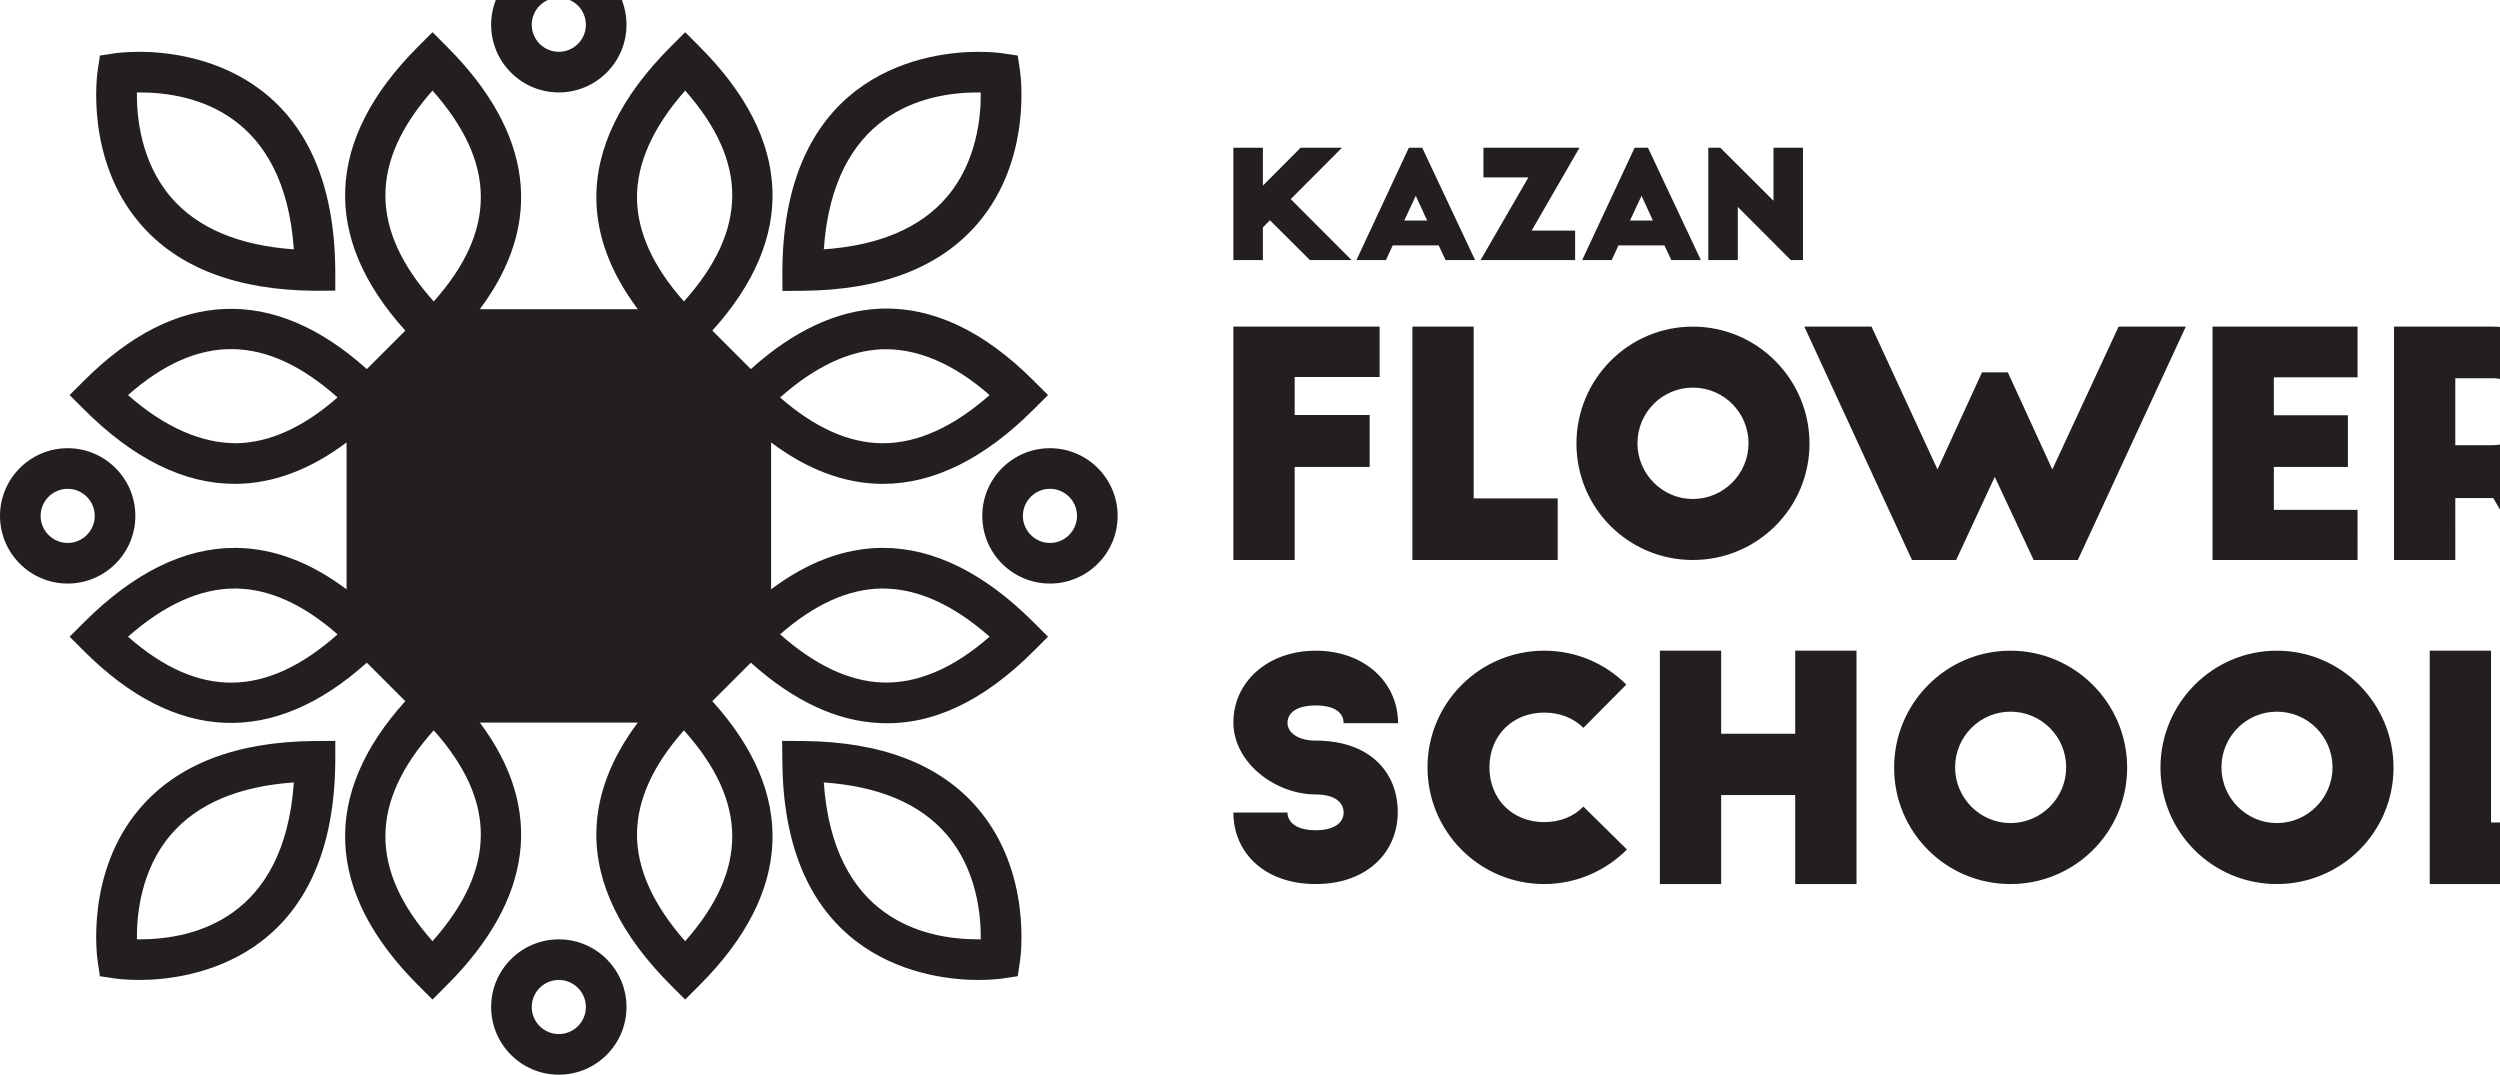 <svg xmlns="http://www.w3.org/2000/svg" viewBox="0 0 343.325 147.587" height="147.587" width="343.325" xml:space="preserve"><defs><clipPath id="a" clipPathUnits="userSpaceOnUse"><path d="M0 1180.65V0h2746.61v1180.65z"/></clipPath></defs><g clip-path="url(#a)" transform="matrix(.13 0 0 -.13 0 147.588)"><path style="fill:#231f20;fill-opacity:1;fill-rule:nonzero;stroke:none" d="M1109.15 561.734c-15.76 0-28.58 12.832-28.58 28.582 0 15.774 12.82 28.594 28.58 28.594 15.77 0 28.59-12.82 28.59-28.594 0-15.75-12.82-28.582-28.59-28.582m0 100.086c-39.44 0-71.49-32.058-71.49-71.504 0-39.441 32.05-71.492 71.49-71.492 39.45 0 71.5 32.051 71.5 71.492 0 39.446-32.05 71.504-71.5 71.504M71.492 561.734c-15.754 0-28.566 12.832-28.566 28.582 0 15.774 12.812 28.594 28.566 28.594 15.785 0 28.59-12.82 28.59-28.594 0-15.75-12.805-28.582-28.59-28.582m71.5 28.582c0 39.446-32.054 71.504-71.5 71.504C32.06 661.82 0 629.762 0 590.316c0-39.441 32.059-71.492 71.492-71.492 39.446 0 71.5 32.051 71.5 71.492M590.32 42.91c-15.757 0-28.59 12.828-28.59 28.57 0 15.782 12.833 28.602 28.59 28.602 15.77 0 28.598-12.82 28.598-28.601 0-15.743-12.828-28.57-28.598-28.57m0 100.07c-39.437 0-71.492-32.05-71.492-71.5C518.828 32.05 550.883 0 590.32 0c39.45 0 71.504 32.05 71.504 71.48 0 39.45-32.054 71.5-71.504 71.5m0 994.75c15.77 0 28.598-12.81 28.598-28.59 0-15.76-12.828-28.58-28.598-28.58-15.757 0-28.59 12.82-28.59 28.58 0 15.78 12.833 28.59 28.59 28.59m0-100.08c39.45 0 71.504 32.06 71.504 71.49 0 39.45-32.054 71.51-71.504 71.51-39.437 0-71.492-32.06-71.492-71.51 0-39.43 32.055-71.49 71.492-71.49m442.96-894.662c-57.76 0-152.987 22.184-163.05 165.746 58.301-4.07 101.915-22.527 129.77-55.007 32.11-37.403 36.34-85.579 36.06-110.707-.9-.032-1.82-.032-2.78-.032M848.246 352.504l-22.023.129.238-21.922c1.746-214.012 158.742-230.629 206.819-230.629 15.26 0 25.1 1.418 26.19 1.598l15.63 2.359 2.37 15.641c.57 3.8 13.37 93.742-44.55 161.625-39.768 46.582-101.881 70.547-184.674 71.199m83.262 61.828c-34.805 1.445-70.867 18.535-107.442 50.859 36.039 31.582 71.907 47.852 106.879 48.387h1.77c36.543 0 74.355-17.098 112.695-50.867-38.51-33.691-76.625-49.824-113.902-48.379M722.484 816.859c-32.363 36.496-49.027 72.864-49.562 108.254-.567 37.071 16.547 75.537 50.887 114.497 66.734-75.63 66.296-147.172-1.325-222.751m1.325-675.828c-34.34 38.969-51.454 77.403-50.887 114.5.535 35.391 17.199 71.75 49.562 108.254 67.621-75.586 68.059-147.129 1.325-222.754M458.191 816.832c-67.64 75.606-68.062 147.168-1.304 222.798 67.644-76.345 68.062-147.907 1.304-222.798m-1.304-675.82c-66.758 75.625-66.336 147.187 1.304 222.793 66.754-74.883 66.34-146.446-1.304-222.793M135.23 462.691c38.329 33.789 76.172 50.887 112.708 50.887h1.769c34.988-.535 70.856-16.805 106.902-48.418-75.718-67.156-146.863-67.976-221.379-2.469m114.477 204.375c-36.379-.097-75.523 16.504-114.488 50.887 74.554 65.5 145.66 64.719 221.39-2.48-36.023-31.61-71.914-47.879-106.902-48.407m681.801 99.239c36.937 1.269 75.392-14.688 113.902-48.371-38.34-33.778-76.152-50.868-112.695-50.868h-1.77c-34.972.528-70.84 16.797-106.879 48.36 36.575 32.344 72.637 49.433 107.442 50.879m1.242-209.785c-.812 0-1.645-.02-2.469-.02-38.976-.605-77.754-15.293-115.707-43.75v155.145c37.953-28.465 76.731-43.153 115.707-43.758.824 0 1.657-.008 2.469-.008 53.418 0 106.98 26.453 159.17 78.66l15.19 15.164-15.19 15.168c-52.78 52.793-106.744 78.184-162.217 76.094-45.734-1.934-91.582-23.399-136.523-63.828l-40.692 40.664c89.133 98.484 84.606 201.883-13.5 300.019l-15.179 15.2-15.172-15.2c-53.016-52.99-79.489-107.363-78.657-161.621.606-38.976 15.309-77.754 43.793-115.761-30.761-.04-136.101-.04-166.878 0 68.078 90.945 56.457 186.093-34.852 277.382l-15.168 15.2-15.176-15.2c-98.129-98.086-102.621-201.523-13.523-300.019l-40.672-40.664c-98.832 88.781-201.777 84.726-298.773-12.266l-15.188-15.168 15.188-15.164c52.199-52.207 105.742-78.66 159.175-78.66.824 0 1.645.008 2.461.008 38.981.605 77.774 15.293 115.738 43.769V512.73c-37.964 28.477-76.757 43.165-115.738 43.77-.816 0-1.637.02-2.461.02-53.433 0-106.976-26.465-159.175-78.665l-15.188-15.164 15.188-15.175c96.968-96.973 199.925-101.055 298.773-12.266l40.672-40.664c-89.098-98.496-84.606-201.934 13.523-300.027l15.176-15.188 15.168 15.188c91.309 91.296 102.953 186.433 34.852 277.39 30.777.039 136.117.039 166.878 0-28.507-37.988-43.187-76.789-43.793-115.761-.832-54.239 25.641-108.637 78.657-161.63l15.172-15.187 15.179 15.188c98.106 98.132 102.633 201.55 13.5 300.027l40.692 40.684c44.941-40.45 90.789-61.926 136.523-63.84 55.473-2.567 109.437 23.293 162.217 76.086l15.19 15.175-15.19 15.164c-52.19 52.2-105.752 78.665-159.17 78.665M147.387 142.988c-.942 0-1.883 0-2.774.032-.289 25.16 3.934 73.332 36.032 110.707 27.871 32.48 71.472 50.937 129.769 55.007-10.019-143.562-105.269-165.746-163.027-165.746m.351 138.317c-57.93-67.883-45.133-157.825-44.547-161.625l2.356-15.641 15.652-2.359c1.063-.18 10.914-1.598 26.16-1.598h.028c48.101 0 205.074 16.637 206.797 230.629l.019 21.922-21.801-.129c-82.793-.652-144.906-24.617-184.664-71.199m-.351 756.345c57.758 0 153.008-22.2 163.027-165.759-58.297 4.082-101.898 22.539-129.769 55-32.098 37.422-36.344 85.609-36.051 110.719.91.04 1.816.04 2.793.04m185.015-209.529 21.801.129-.019 21.676c-1.723 213.994-158.723 230.634-206.797 230.634-15.274 0-25.125-1.42-26.188-1.59l-15.652-2.37-2.356-15.64c-.586-3.82-13.382-93.757 44.547-161.628 39.758-46.582 101.871-70.535 184.664-71.211m700.878 209.529c.96 0 1.88 0 2.76-.04.29-25.15-3.93-73.317-36.04-110.719-27.855-32.461-71.469-50.918-129.77-55 10.063 143.559 105.29 165.759 163.05 165.759M848.246 828.121c82.793.676 144.906 24.629 184.674 71.211 57.92 67.871 45.12 157.808 44.55 161.628l-2.37 15.64-15.63 2.37c-1.09.17-10.93 1.59-26.19 1.59-48.077 0-205.073-16.64-206.819-230.634l.094-22zM2631.48 447.918h-64.75V201.391h161.33v65.089h-96.58zm-226.27-182.102c-32.21 0-58.51 26.622-58.51 58.848 0 32.539 26.3 58.828 58.51 58.828 32.55 0 58.84-26.289 58.84-58.828 0-32.226-26.29-58.848-58.84-58.848m0 182.102c-68.05 0-122.93-55.559-122.93-123.598 0-68.023 54.88-122.929 122.93-122.929 68.03 0 123.26 54.906 123.26 122.929 0 68.039-55.23 123.598-123.26 123.598m-281.37-182.102c-32.21 0-58.5 26.622-58.5 58.848 0 32.539 26.29 58.828 58.5 58.828 32.55 0 58.84-26.289 58.84-58.828 0-32.226-26.29-58.848-58.84-58.848m0 182.102c-68.05 0-122.94-55.559-122.94-123.598 0-68.023 54.89-122.929 122.94-122.929 68.04 0 123.25 54.906 123.25 122.929 0 68.039-55.21 123.598-123.25 123.598m-227.4-87.758h-78.23v87.758h-64.75V201.391h64.75v94.004h78.23v-94.004h64.76v246.527h-64.76zm-265.18-93.347c-33.53 0-57.85 24.316-57.85 57.851 0 33.516 24.32 57.852 57.85 57.852 16.77 0 31.23-5.918 41.42-16.114l45.36 45.703c-22.35 22.333-52.93 35.813-86.78 35.813-68.03 0-123.27-55.219-123.27-123.254 0-68.047 55.24-123.273 123.27-123.273 34.18 0 65.09 14.132 87.43 36.488l-46.01 45.359c-10.19-10.508-24.65-16.425-41.42-16.425m-241.36 123.25c20.84 0 29.48-8.223 29.48-18.739h57.52c0 43.387-35.88 76.594-87 76.594-51.11 0-86.98-33.527-86.98-75.617 0-43.008 44.61-76.25 86.98-76.25 20.76 0 29.48-8.867 29.48-19.082 0-10.176-8.94-18.719-29.48-18.719-20.53 0-29.79 8.543-29.79 18.719h-57.19c0-42.071 32.57-75.578 86.98-75.578 54.42 0 86.67 33.839 86.67 75.918 0 42.07-29.28 75.617-86.67 75.617-18.91 0-29.79 8.535-29.79 18.719 0 10.195 8.96 18.418 29.79 18.418m1203.85 345.648h40.1c19.72 0 35.5-15.793 35.5-35.5 0-19.727-15.78-35.188-35.5-35.188h-40.1zm0-126.555h40.1l38.13-65.429h74.63l-52.28 89.414c17.75 16.433 29.26 40.117 29.26 66.406 0 49.961-40.77 90.711-90.73 90.711H2529V543.727h64.75zm-103.27-12.5h-88.41v45.36h78.23v54.57h-78.23v40.109h88.41v53.563h-153.17V543.727h153.17zm-424.01-52.929 40.76 87.773 41.09-87.773h46.67l114.07 246.531h-71l-70.01-150.879-47.01 102.57h-27.28l-47.01-102.57-69.68 150.879h-71.01l113.73-246.531zm-278.2 64.433c-32.2 0-58.49 26.621-58.49 58.848 0 32.539 26.29 58.828 58.49 58.828 32.56 0 58.84-26.289 58.84-58.828 0-32.227-26.28-58.848-58.84-58.848m0 182.098c-68.05 0-122.93-55.535-122.93-123.582s54.88-122.949 122.93-122.949c68.04 0 123.26 54.902 123.26 122.949s-55.22 123.582-123.26 123.582m-142.74-181.445h-88.75v181.445h-64.76V543.727h153.51zm-277.85 33.203h79.22v54.906h-79.22v40.094h89.74v53.242h-154.5V543.727h64.76zm468.12 274.699 56.03-56.172h12.82v118.711h-31.19v-56.035l-56.17 56.035h-12.68V860.543h31.19zm-101.71 11.726 12.03-26.121h-24.22zm-24.37-52.39h48.58l7.28-15.508h31.19l-55.88 118.711h-14.08l-55.41-118.711h31.17zm-45.77-15.508v31.172h-45.9l50.5 87.539h-101.47v-31.348h47.5l-50.5-87.363zm-168.34 67.898 12.03-26.121h-24.22zm-24.37-52.39h48.57l7.31-15.508h31.18l-55.89 118.711h-14.09l-55.39-118.711h31.18zm-137.13 18.984 7.44 7.598 42.27-42.09h43.99l-64.27 64.402 54.13 54.309h-43.69l-39.87-40.059v40.059h-31.19V860.543h31.19z"/></g></svg>